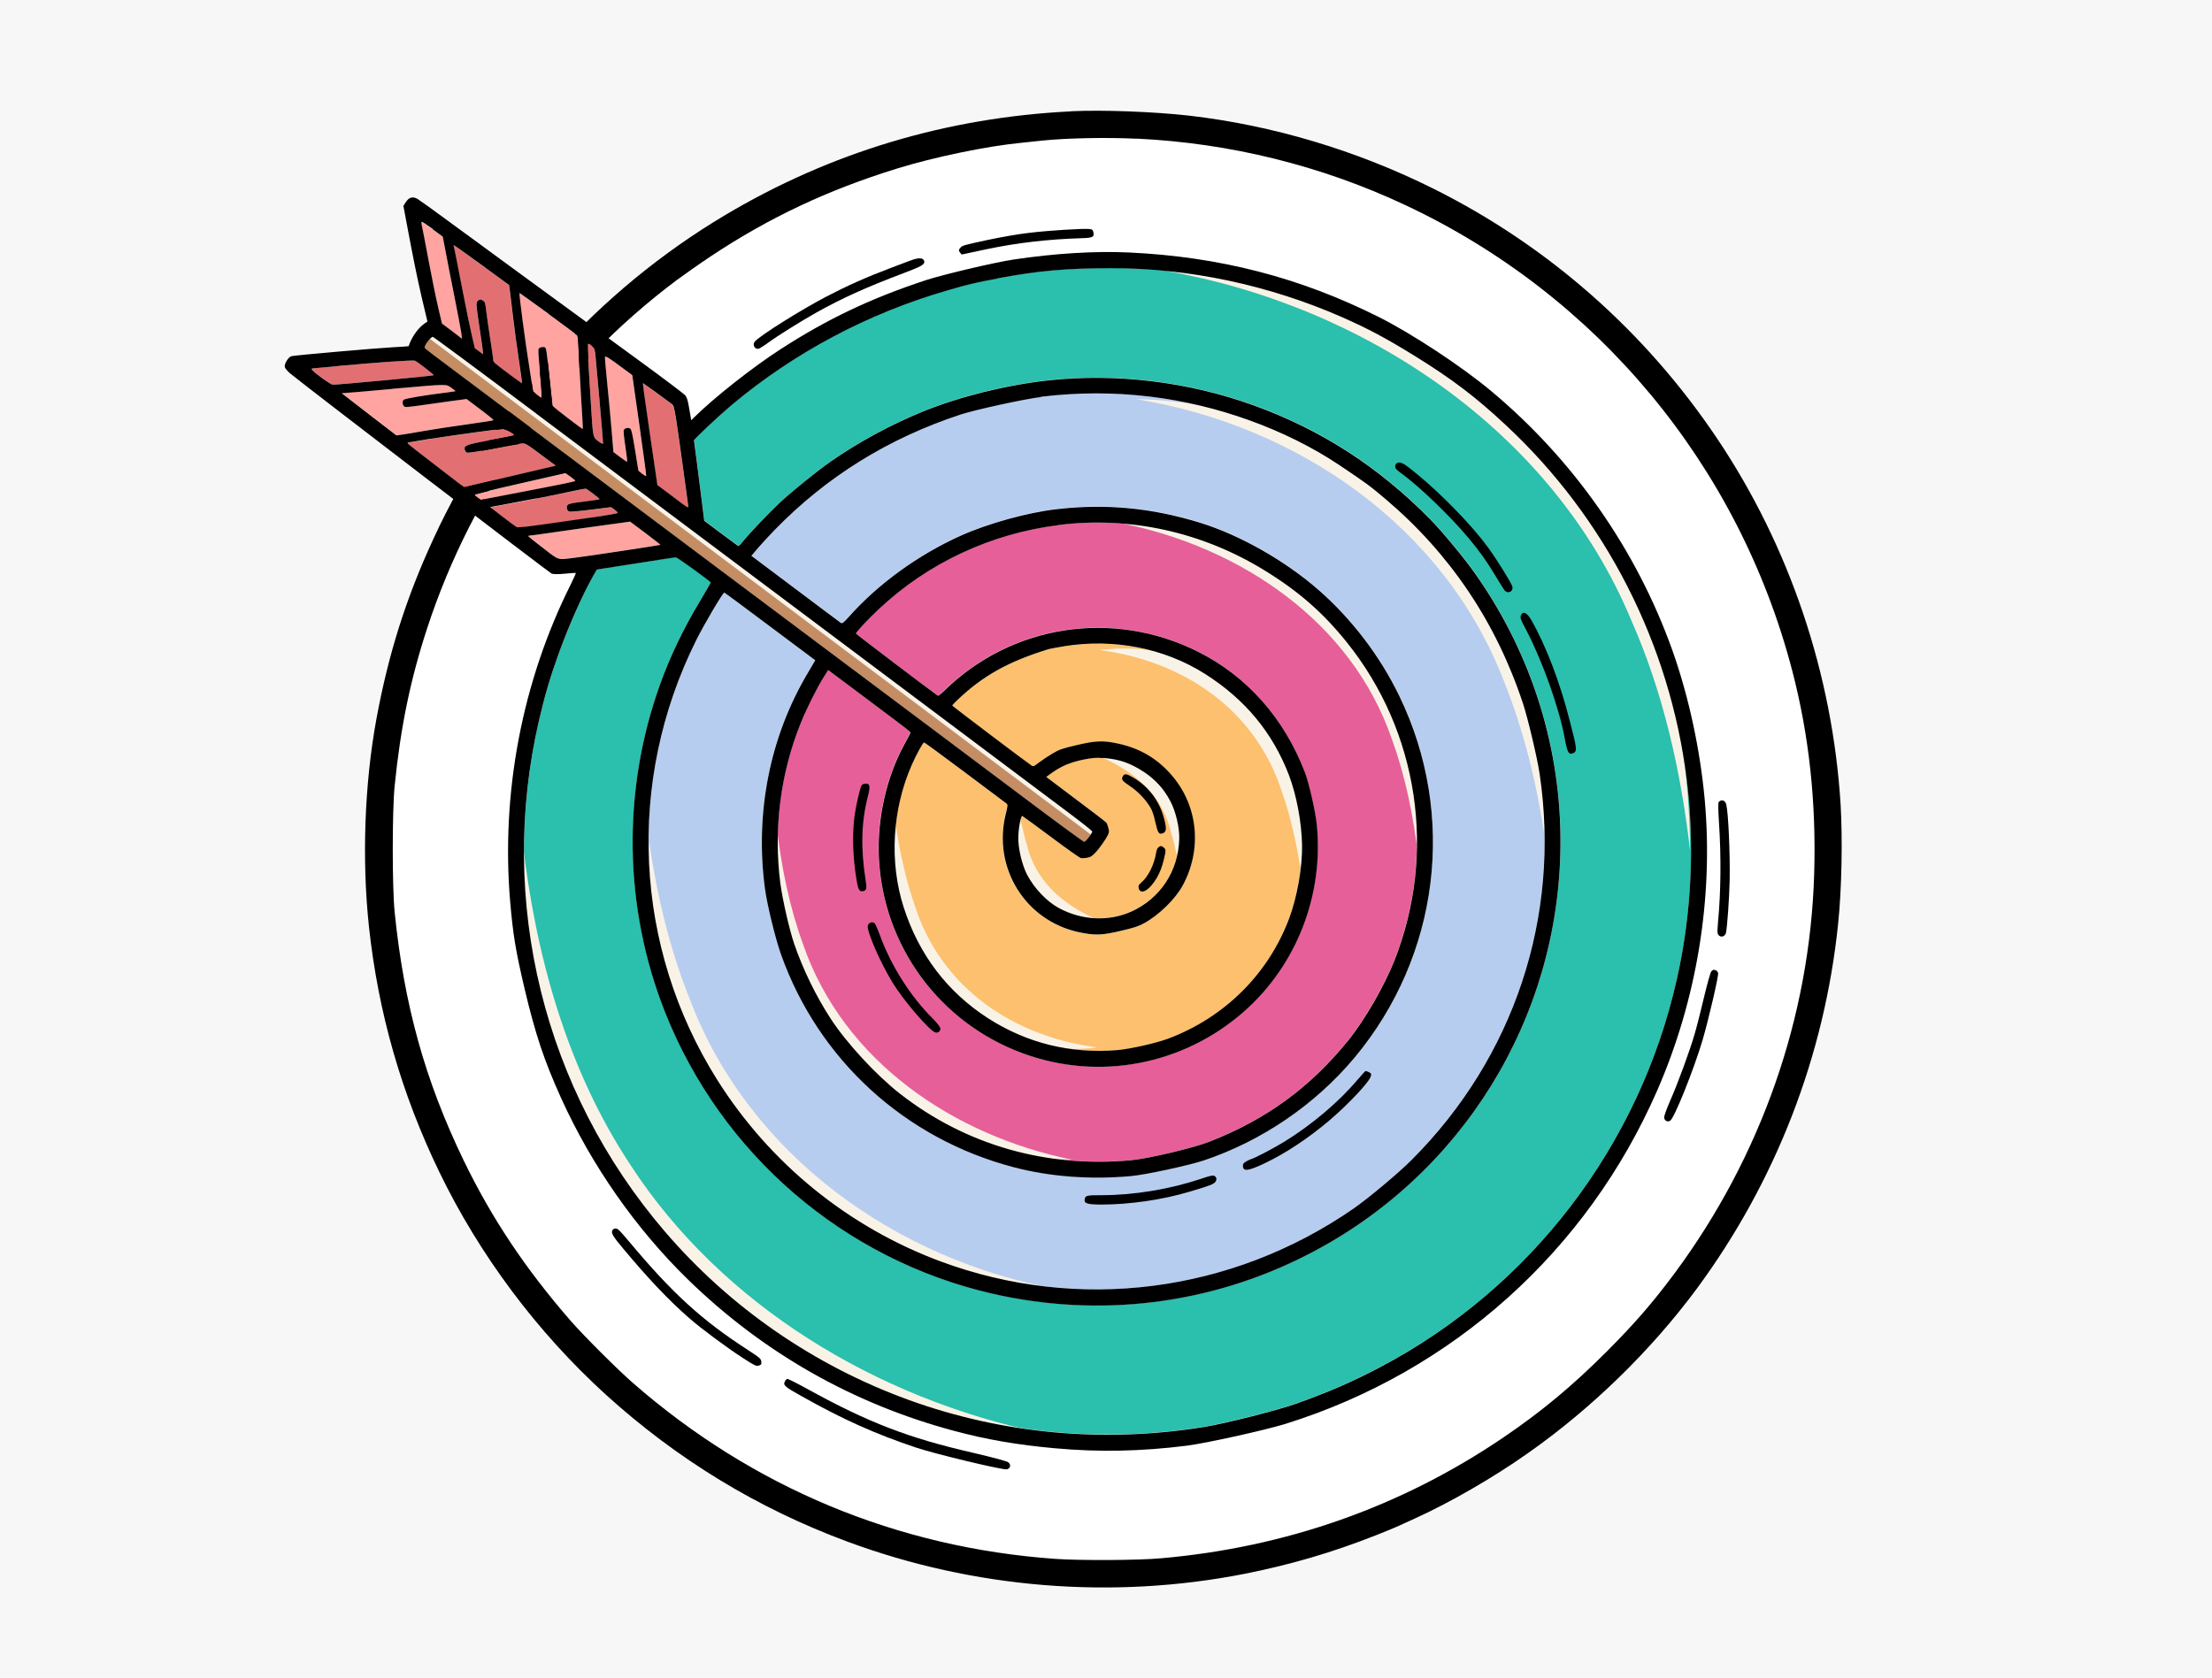 <?xml version="1.0" encoding="UTF-8"?>
<svg id="_圖層_2" data-name="圖層 2" xmlns="http://www.w3.org/2000/svg" viewBox="0 0 257 195">
  <defs>
    <style>
      .cls-1 {
        fill: #e75f98;
      }

      .cls-1, .cls-2, .cls-3, .cls-4, .cls-5, .cls-6, .cls-7, .cls-8, .cls-9, .cls-10, .cls-11 {
        stroke-width: 0px;
      }

      .cls-2 {
        fill: #ffa4a0;
      }

      .cls-3 {
        fill: #f7f7f7;
      }

      .cls-4 {
        fill: #c48d63;
      }

      .cls-5 {
        fill: #f9f3e7;
      }

      .cls-6 {
        fill: #e27072;
      }

      .cls-7 {
        fill: #fdc06e;
      }

      .cls-8 {
        fill: #000;
        fill-rule: evenodd;
      }

      .cls-9 {
        fill: #2bbfad;
      }

      .cls-10 {
        fill: #fff;
      }

      .cls-11 {
        fill: #b7cdef;
      }

      .cls-12 {
        fill: none;
        stroke: #f9f3e7;
        stroke-linecap: round;
        stroke-miterlimit: 10;
        stroke-width: .77px;
      }
    </style>
  </defs>
  <g id="CON02">
    <g>
      <rect class="cls-3" width="257" height="195"/>
      <g>
        <path class="cls-10" d="M163.27,23.83c-9.77-4.59-20.38-7.21-31.21-7.72-3.6-.17-8.22-.08-11,.22-.66.08-1.71.18-2.36.25-4,.39-10.18,1.67-14.53,3.01-8.02,2.48-14.82,5.69-21.59,10.18-1.25.83-3.04,2.08-3.99,2.79-13.56,10.19-23.67,24.28-28.95,40.38-1.96,5.97-3.1,11.54-3.8,18.41-.29,2.84-.29,11.75,0,14.62,1.09,10.78,3.52,19.57,8.01,28.86,3.25,6.72,7.2,12.63,12.45,18.67,1.51,1.72,5.44,5.65,7.21,7.2,13.9,12.16,30.71,19.16,49.12,20.46,2.83.2,9.62.17,12.24-.07,14.55-1.27,27.94-5.99,39.77-14.03,4.44-3.01,8.02-5.99,12.01-9.98,3.25-3.26,5.33-5.65,7.88-9.08,10.07-13.6,15.75-29.82,16.24-46.46.25-8.31-.59-16.07-2.54-23.57-6.22-23.9-22.64-43.67-44.97-54.15Z"/>
        <path class="cls-8" d="M124.46,12.94c-14.46.71-27.98,4.77-40.23,12.07-14.73,8.77-26.7,22.04-33.85,37.56-3.22,6.97-5.26,13.45-6.66,21.06-1.37,7.51-1.69,16.28-.85,24.09,1.08,9.98,3.75,19.32,8.15,28.44,4.68,9.69,11.41,18.69,19.39,25.94,8.27,7.5,17.62,13.2,28.04,17.06,14.71,5.46,30.84,6.76,46.17,3.74,5.41-1.08,10.19-2.48,15.3-4.5,1.03-.41,2.07-.83,2.32-.95.25-.11,1.24-.56,2.2-1,4.1-1.87,9.03-4.71,13.04-7.54,7.39-5.18,14.3-11.91,19.63-19.1,9.2-12.46,14.87-27.07,16.45-42.44.42-3.99.53-9.9.29-13.88-.94-15.17-5.93-29.97-14.32-42.49-8.35-12.46-19.68-22.45-33.04-29.1-8.9-4.43-18.64-7.34-28.32-8.46-4.09-.46-10.08-.69-13.72-.51ZM132.06,16.11c10.82.51,21.44,3.13,31.21,7.72,22.33,10.48,38.75,30.25,44.97,54.15,1.95,7.5,2.79,15.26,2.54,23.57-.49,16.63-6.16,32.86-16.24,46.46-2.55,3.42-4.62,5.81-7.88,9.08-3.99,3.99-7.57,6.97-12.01,9.98-11.83,8.03-25.22,12.76-39.77,14.03-2.62.24-9.4.27-12.24.07-18.41-1.3-35.22-8.31-49.12-20.46-1.77-1.54-5.7-5.47-7.21-7.2-5.26-6.04-9.2-11.95-12.45-18.67-4.49-9.29-6.92-18.08-8.01-28.86-.29-2.87-.29-11.77,0-14.62.69-6.88,1.84-12.44,3.8-18.41,5.28-16.1,15.39-30.2,28.95-40.38.95-.7,2.74-1.96,3.99-2.79,6.76-4.49,13.56-7.69,21.59-10.18,4.35-1.35,10.53-2.63,14.53-3.01.65-.07,1.7-.17,2.36-.25,2.79-.29,7.4-.39,11-.22Z"/>
        <path class="cls-2" d="M50.9,35.7l.45,1.92,1.17.88,1.16.89-.1-.77c-.06-.42-.43-2.37-.82-4.32-.39-1.96-.85-4.28-1.01-5.17l-.31-1.61-1.17-.86c-.65-.46-1.21-.84-1.27-.83-.04.01-.04.21,0,.43.05.23.4,2.03.77,3.99.37,1.96.87,4.43,1.12,5.48Z"/>
        <path class="cls-6" d="M53.65,33.33c.45,2.29.97,4.85,1.16,5.66l.35,1.49.48.35.48.35-.05-.51c-.03-.28-.19-1.45-.37-2.59-.42-2.82-.42-2.93-.14-3.15.2-.15.28-.15.52,0,.26.17.29.22.41,1.29.08.62.29,2.11.48,3.31.18,1.2.33,2.25.32,2.32,0,.07.1.24.24.39.34.33,3.07,2.36,3.11,2.3.02-.03-.15-1.22-.36-2.67-.21-1.44-.52-3.74-.69-5.11-.16-1.37-.34-2.75-.37-3.06l-.08-.56-2.83-2.07c-1.56-1.13-3.02-2.17-3.24-2.32l-.4-.26.08.33c.04.19.44,2.21.89,4.51Z"/>
        <path class="cls-6" d="M48.2,41.9c-.23-.07-4.92.26-8.04.55-1.84.18-3.51.34-3.69.35-.25.01-.3.05-.22.17.2.31,2.18,1.73,2.4,1.74.56.02,11.7-1.03,11.74-1.1.05-.07-1.96-1.62-2.2-1.7Z"/>
        <path class="cls-4" d="M50.46,41.32c.61.45,6.25,4.68,12.55,9.41,6.3,4.72,16.08,12.05,21.72,16.29,20.52,15.37,28.46,21.33,34.73,26.04,3.51,2.64,6.44,4.79,6.51,4.77.19-.03.96-1.04.93-1.21-.02-.08-1.19-1.01-2.61-2.07-1.42-1.06-13.28-9.96-26.36-19.77-13.08-9.81-29.13-21.84-35.65-26.73-6.53-4.9-11.92-8.9-12-8.9-.26,0-1.01,1.01-.95,1.27.01.04.51.45,1.12.9Z"/>
        <path class="cls-2" d="M61.94,45.5l.42.37c.23.2.48.37.54.37.07,0,.01-1.13-.14-2.69-.14-1.49-.24-2.81-.2-2.93.04-.16.15-.23.41-.27.31-.04.38,0,.47.26.06.16.25,1.68.41,3.36.17,1.68.33,3.12.37,3.21.07.15,3.46,2.75,3.5,2.69,0-.02-.08-1.68-.21-3.7-.11-2.01-.25-4.44-.28-5.37-.03-.95-.1-1.77-.16-1.82-.06-.07-1.59-1.2-3.39-2.52-1.81-1.31-3.3-2.39-3.32-2.38-.09.02.63,5.52,1.21,9.09l.37,2.35Z"/>
        <path class="cls-6" d="M69.66,51.37c.2.14.38.24.4.18.03-.04-.17-2.43-.43-5.31-.26-2.87-.49-5.36-.5-5.52-.02-.34-.81-1.03-.85-.73-.03.31.09,2.6.36,6.73.28,4.37.2,4.03,1.02,4.65Z"/>
        <path class="cls-2" d="M54.34,49.3c1.64-.22,2.99-.44,3.01-.48.03-.04-.67-.61-1.54-1.26l-1.59-1.2-.58.08c-.33.03-1.7.23-3.07.42-3.36.48-3.47.49-3.61.35-.21-.21-.23-.6-.05-.76.17-.16,2.4-.53,5.04-.85.53-.07.97-.14.98-.15.02-.03-.21-.19-.49-.4-.64-.44-.3-.45-6.86.13-2.8.24-5.25.46-5.47.47l-.39.03.56.43c.3.24,1.74,1.35,3.18,2.46l2.62,2.01.58-.08c.32-.04,1.5-.24,2.64-.44,1.14-.2,3.41-.55,5.05-.77Z"/>
        <path class="cls-2" d="M66.69,64.82c1.52-.18,10-1.47,10.04-1.51.02-.02-.77-.63-1.74-1.37l-1.78-1.33-.59.08c-.78.09-8.93,1.25-9.95,1.4-.43.07-.91.13-1.05.13-.15,0-.24.06-.21.11.02.05.81.68,1.74,1.38,1.86,1.43,1.58,1.35,3.55,1.11Z"/>
        <path class="cls-6" d="M68.81,60.14c1.59-.22,2.92-.46,2.95-.51.04-.04-.12-.22-.35-.38l-.41-.3-2.31.29c-1.28.16-2.42.26-2.54.23-.27-.07-.4-.51-.2-.77.12-.14.45-.22,1.91-.4.97-.13,1.78-.26,1.8-.28.03-.05-1.36-1.12-1.58-1.21-.06-.02-.81.11-1.67.3-.86.19-2.7.57-4.08.84-1.38.27-3.15.61-3.95.75l-1.44.26,1.44,1.12c.8.61,1.54,1.16,1.65,1.22.13.06,1.26-.05,3.05-.31,1.57-.22,4.14-.6,5.73-.82Z"/>
        <path class="cls-2" d="M66.84,55.87c-.02-.05-.29-.27-.58-.49l-.54-.38-5.31,1.21c-2.96.67-5.3,1.24-5.28,1.3.01.06.19.21.39.35l.35.24,3.53-.68c6.8-1.32,7.48-1.45,7.46-1.54Z"/>
        <path class="cls-6" d="M64.58,54.13l-.68-.5c-3.07-2.28-2.82-2.13-3.46-2.05-.33.04-1.81.31-3.32.6-1.58.3-2.8.49-2.89.43-.09-.05-.2-.2-.23-.34-.11-.49.17-.6,3.06-1.13,1.45-.27,2.66-.51,2.68-.55.09-.15-.99-.74-1.34-.73-.62.03-5.87.75-8.31,1.14-1.27.21-2.42.4-2.55.43-.32.08-.62-.18,3.33,2.86l3.05,2.35,5.33-1.25,5.34-1.25Z"/>
        <path class="cls-2" d="M71.03,49.79l.23,2.76.75.56c.41.31.78.56.83.57.05,0-.05-.78-.19-1.76-.15-.97-.24-1.84-.19-1.93.11-.23.54-.31.76-.16.14.11.25.62.56,2.51l.38,2.37.43.35c.24.19.46.31.48.27.03-.03-.33-2.69-.79-5.89l-.83-5.83-1-.74c-1.77-1.32-2.16-1.55-2.17-1.36-.01.1.11,1.38.24,2.85.15,1.47.38,3.92.51,5.43Z"/>
        <path class="cls-9" d="M81.83,60.49l1.78,1.33c.97.72,1.88,1.4,2.01,1.49.21.16.23.14.76-.48.79-.98,3.09-3.37,4.28-4.49,1.36-1.28,4.26-3.61,5.77-4.67,3.37-2.35,7.08-4.35,10.9-5.91,4.26-1.72,9.65-3.05,14.45-3.58,7.89-.85,16.3.16,23.86,2.89,7.84,2.83,14.53,7.15,20.51,13.22,1.42,1.44,4.15,4.76,5.41,6.57,6.46,9.27,9.86,20.19,9.75,31.4-.17,20.1-11.5,38.41-29.44,47.55-11.28,5.77-24.12,7.35-36.54,4.51-17.26-3.95-31.52-16.22-38.06-32.74-4.81-12.16-5.01-25.75-.56-38.11,1.17-3.23,2.68-6.4,4.62-9.63.69-1.16,1.25-2.14,1.25-2.17-.04-.17-3.89-2.95-4.05-2.93-.12,0-2.21.34-4.68.72l-4.49.7-.39.67c-1.25,2.23-2.79,5.67-3.97,8.88-1.04,2.85-1.68,5.01-2.37,8-4.86,21,.56,43,14.63,59.39,7.56,8.82,17.33,15.57,28.31,19.56,10.93,3.97,22.75,5.04,34.39,3.14,2.45-.41,8.47-1.93,10.6-2.68,3.85-1.38,6.58-2.56,9.82-4.27,17.5-9.21,30.12-25.74,34.46-45.11,1.69-7.51,2.08-15.59,1.14-23.21-1.96-15.72-9.42-30.35-21-41.14-3.48-3.25-6.29-5.38-10.59-8.05-3.41-2.09-5.34-3.13-8.41-4.49-8.51-3.75-17.85-5.73-26.92-5.71-5.27.01-8.37.29-13.16,1.18-2.53.47-3.36.67-5.89,1.4-9.16,2.66-17.68,7.17-24.94,13.25-1.6,1.35-4.46,4.02-4.43,4.16.02.08.64,4.87.96,7.47l.23,1.87Z"/>
        <path class="cls-7" d="M127.43,98.89c-.5.57-.66.69-1.1.78-.28.07-.62.08-.77.04-.16-.04-1.72-1.15-3.47-2.46-1.76-1.31-3.26-2.4-3.32-2.43-.16-.05-.44,1.34-.47,2.45-.03,1.3.43,3.25,1.04,4.41.84,1.58,2.29,3.1,3.69,3.85,2.66,1.43,5.78,1.58,8.41.4,3.36-1.52,5.46-4.69,5.56-8.43.04-1.29-.42-3.24-1.04-4.41-.74-1.4-1.75-2.51-3.04-3.37-1.65-1.08-2.88-1.5-4.79-1.65-.8-.07-1.27-.02-2.29.18-1.62.34-2.64.79-3.85,1.68l-.45.33,3.43,2.59c1.89,1.41,3.49,2.64,3.56,2.73.07.1.17.38.23.64.11.43.08.55-.3,1.22-.24.41-.71,1.05-1.04,1.43Z"/>
        <path class="cls-11" d="M84.15,68.87c-.15-.01-2.36,3.74-3.26,5.53-8.18,16.42-7.26,35.68,2.43,51.08,6.12,9.72,15.23,17.13,25.94,21.11,16.01,5.95,33.82,3.67,47.98-6.12,1.73-1.2,5.27-4.16,6.78-5.68,11.9-11.91,17.33-28.26,14.86-44.86-.27-1.83-1.36-6.45-1.93-8.16-3.12-9.46-8.49-17.44-15.96-23.76-1.82-1.55-2.31-1.9-5.38-3.96-6.2-4.15-14.23-7.04-22.03-7.96-4.23-.5-8.23-.5-12.63.02-1.84.21-7.6,1.47-9.3,2.02-8.43,2.77-15.6,7.22-21.64,13.42-.62.64-1.47,1.57-1.92,2.08l-.79.93,5.11,3.84c2.81,2.12,5.19,3.89,5.29,3.96.15.09.3-.01.91-.69,3.4-3.83,8.13-7.24,13.05-9.46,3.17-1.41,7.78-2.69,11.15-3.07,5.74-.66,11.05-.14,16.68,1.6,4.6,1.43,9.82,4.4,13.68,7.77,3.88,3.39,7.17,7.71,9.41,12.35,6.7,13.84,4.66,30.21-5.21,42.03-4.55,5.44-10.73,9.66-17.5,11.94-1.78.6-6.74,1.66-8.45,1.82-4.72.43-9.41.07-13.65-1.03-12.64-3.32-22.65-12.47-27.02-24.7-.66-1.85-1.63-5.82-1.88-7.71-1.18-8.82.58-17.64,5-25.06l.85-1.45-5.24-3.92c-2.87-2.16-5.28-3.93-5.33-3.94Z"/>
        <path class="cls-6" d="M76.37,56.38l.62.46c2.34,1.79,2.88,2.17,2.93,2.11.04-.03,0-.48-.08-.98-.08-.52-.34-2.41-.58-4.21-.24-1.81-.56-4.03-.7-4.93-.26-1.52-.29-1.69-.52-1.87-.14-.11-.94-.7-1.79-1.31-.84-.62-1.54-1.11-1.56-1.11-.06.01.1,1.13.89,6.52l.78,5.32Z"/>
        <path class="cls-1" d="M100.74,81.25l-4.53-3.39-.54.86c-.73,1.15-1.95,3.61-2.6,5.19-2.39,5.85-3.23,12.37-2.42,18.72.25,1.89,1.04,5.4,1.61,7.04,1.01,2.95,2.51,6.02,4.21,8.66,1.87,2.89,5.3,6.6,8.11,8.79,7.61,5.93,16.97,8.62,26.81,7.71,2.01-.18,7.27-1.43,9.13-2.16,6.61-2.59,11.69-6.3,16.1-11.76,1.92-2.37,4.18-6.3,5.37-9.29,4.93-12.47,2.82-26.6-5.55-37.01-2.76-3.45-5.62-5.95-9.6-8.37-7.2-4.42-15.56-6.26-23.84-5.24-7.88.98-15.21,4.4-20.92,9.77-1.29,1.2-2.68,2.69-2.65,2.84.02.07,8.55,6.55,9.51,7.22.05.03.37-.2.71-.54,7.83-7.71,19.61-9.54,29.52-4.57,5.67,2.84,9.99,7.71,12.4,13.97.49,1.29,1.26,4.63,1.41,6.19.79,8.18-2.38,16.29-8.46,21.65-7.09,6.25-16.92,8.11-25.74,4.85-9.65-3.55-16.2-12.49-16.69-22.76-.2-4.45.86-9.23,2.89-12.99.36-.68.7-1.32.74-1.41.08-.19.57.19-4.99-3.98Z"/>
        <path class="cls-7" d="M116.91,93.38c-.11-.08-2.29-1.72-4.84-3.63-2.53-1.9-4.66-3.46-4.72-3.45-.14.03-.88,1.37-1.41,2.57-2.3,5.17-2.65,11.34-.95,16.6,1.77,5.5,5.07,9.84,9.8,12.88,4.5,2.89,9.6,4.15,15.03,3.7,1.52-.14,4.47-.8,5.91-1.34,6.58-2.47,11.64-7.51,14.05-13.99.92-2.46,1.53-5.94,1.49-8.48-.05-2.66-.64-5.8-1.51-8.11-1.92-5.01-5.13-8.87-9.81-11.83-4.71-2.97-10.56-4.12-16.29-3.19-.9.15-1.72.3-1.84.34-4.68,1.43-7.61,3.07-10.57,5.88-.36.33-.64.64-.63.68.02.08,8.67,6.62,9.2,6.96.22.15.26.12.89-.36.36-.27,1.06-.74,1.55-1.03.83-.49,1.04-.56,2.83-.98,2.22-.52,3.06-.55,4.81-.17,2.6.57,4.63,1.79,6.33,3.81,2.97,3.55,3.42,8.54,1.15,12.7-.86,1.58-2.73,3.41-4.43,4.34-.7.39-1.1.52-2.75.91-2.24.53-3,.55-4.9.15-6.22-1.35-10.01-7.48-8.47-13.72.25-.98.25-1.11.07-1.24Z"/>
        <g>
          <path class="cls-5" d="M135.45,31.48c25.22,1.69,49.04,18.39,56.95,42.78,2.71,7.94,3.93,16.3,3.96,24.58-1.07-9.25-3.11-18.34-6.84-26.78-9.16-22-31.01-36.53-54.07-40.58h0Z"/>
          <path class="cls-5" d="M131.98,46.38c19.57.35,38.38,13.36,44.45,32.16,2.11,6.13,3.1,12.58,3.08,18.97-.94-6.32-2.42-12.51-4.77-18.33-6.92-18.02-24.02-29.75-42.76-32.8h0Z"/>
          <path class="cls-5" d="M130.42,60.85c14.63.1,29.16,10.05,32.99,24.45,1.35,4.69,1.78,9.58,1.37,14.35-.55-4.76-1.48-9.41-3.08-13.79-4.69-13.59-17.52-22.23-31.27-25.02h0Z"/>
          <path class="cls-5" d="M127.73,75.55c15.36-1.86,25.53,11.3,23.46,25.92-.53-3.27-1.19-6.45-2.25-9.45-3.06-9.55-11.46-15.23-21.21-16.47h0Z"/>
          <path class="cls-5" d="M128.14,88.08c6.5-1.31,11.4,5.75,8.69,11.58-.32-1-.46-2-.78-2.96-.98-4.17-4.06-6.9-7.9-8.62h0Z"/>
        </g>
        <g>
          <path class="cls-5" d="M120.96,166.52c-25.16-2.33-48.61-19.75-56.34-44.11-2.68-7.97-3.89-16.35-3.91-24.65,1.53,13.32,5.15,26.46,12.56,37.66,10.67,16.39,28.72,27.13,47.7,31.1h0Z"/>
          <path class="cls-5" d="M122.93,149.85c-19.62-.74-38.33-14.06-44.41-32.91-2.11-6.17-3.12-12.65-3.1-19.08.94,6.36,2.43,12.58,4.79,18.44,6.89,18.04,24.02,30.15,42.72,33.54h0Z"/>
          <path class="cls-5" d="M124.59,134.77c-14.63-.1-29.16-10.05-32.99-24.45-1.35-4.69-1.78-9.58-1.37-14.35.55,4.76,1.48,9.41,3.08,13.79,4.69,13.59,17.52,22.23,31.27,25.02h0Z"/>
          <path class="cls-5" d="M127.5,121.73c-15.36,1.86-25.53-11.3-23.46-25.92.53,3.27,1.19,6.45,2.25,9.45,3.06,9.55,11.46,15.23,21.21,16.47h0Z"/>
          <path class="cls-5" d="M127.21,106.76c-6.5,1.31-11.4-5.75-8.69-11.58.32,1,.46,2,.78,2.96.98,4.17,4.06,6.9,7.9,8.61h0Z"/>
        </g>
        <line class="cls-12" x1="50.28" y1="39.15" x2="126.9" y2="96.63"/>
        <path class="cls-8" d="M47.15,23.48l-.28.45.29,1.56c.84,4.48,1.29,6.72,1.86,9.17l.64,2.7-.43.31c-.7.5-1.47,1.64-1.75,2.56,0,.02-.84.07-1.87.13-1.93.1-11.26.92-11.74,1.03-.36.09-.87.9-.78,1.27.04.15.31.47.6.72,1.98,1.63,30.15,23.19,30.41,23.29.2.07.83.07,1.54,0,.66-.06,1.22-.1,1.26-.09.03.03-.24.63-.59,1.34-5.65,11.3-8.12,24.22-7.03,36.94.33,3.79.62,5.57,1.66,10.01,1.25,5.29,2.27,8.36,4.25,12.74,3.54,7.82,8.68,15.18,14.73,21.08,8.73,8.51,19.15,14.44,30.9,17.59,3.78,1.02,7.4,1.64,11.72,2.03,5.16.47,10.02.37,15.36-.3,2.3-.3,8.99-1.78,11.41-2.52,19.44-6.06,35.09-20.09,43.24-38.78,4.59-10.52,6.53-22.33,5.52-33.69-.53-5.89-1.87-12.11-3.78-17.48-4.16-11.64-11.47-22.1-21.02-30.08-3.43-2.87-9.12-6.62-12.98-8.57-9.19-4.63-18.58-7.06-29.15-7.55-3.98-.18-8.63.11-13.37.82-2.17.32-8.18,1.74-10.2,2.4-6.37,2.1-11.46,4.51-16.95,8.07-3.21,2.08-7.63,5.56-9.99,7.89l-.32.32-.22-1.28c-.16-.98-.27-1.36-.45-1.59-.14-.18-2.59-2.03-5.46-4.12-9.13-6.67-18.47-13.49-21.93-16.04-1.85-1.36-3.53-2.57-3.75-2.7-.55-.31-1-.18-1.34.38ZM50.27,26.64l1.17.86.31,1.61c.16.89.62,3.22,1.01,5.17.39,1.96.76,3.91.82,4.32l.1.77-1.16-.89-1.17-.88-.45-1.92c-.25-1.05-.75-3.51-1.12-5.48-.37-1.96-.71-3.76-.77-3.99-.05-.22-.05-.42,0-.43.06-.01.62.37,1.27.83ZM56.32,31.06l2.83,2.07.08.56c.04.31.21,1.68.37,3.06.16,1.37.47,3.67.69,5.11.22,1.45.38,2.65.36,2.67-.03.05-2.76-1.98-3.11-2.3-.14-.14-.25-.31-.24-.39.02-.07-.14-1.12-.32-2.32-.19-1.2-.4-2.69-.48-3.31-.12-1.07-.15-1.12-.41-1.29-.24-.14-.33-.14-.52,0-.29.22-.28.32.14,3.15.18,1.15.34,2.31.37,2.59l.05.51-.48-.35-.48-.35-.35-1.49c-.19-.82-.72-3.37-1.16-5.66s-.85-4.32-.89-4.51l-.08-.33.4.26c.22.15,1.68,1.19,3.24,2.32ZM63.68,36.45c1.8,1.32,3.33,2.45,3.39,2.52.06.06.14.88.16,1.82.03.93.17,3.36.28,5.37.13,2.02.22,3.67.21,3.7-.04.06-3.43-2.54-3.5-2.69-.04-.08-.21-1.52-.37-3.21-.17-1.68-.35-3.2-.41-3.36-.08-.26-.16-.3-.47-.26-.26.04-.37.11-.41.27-.04.13.06,1.44.2,2.93.15,1.56.21,2.7.14,2.69-.06,0-.31-.17-.54-.37l-.42-.37-.37-2.35c-.58-3.57-1.29-9.07-1.21-9.09.02,0,1.51,1.07,3.32,2.38ZM62.28,48.05c6.53,4.9,22.57,16.92,35.65,26.73,13.08,9.81,24.94,18.71,26.36,19.77,1.42,1.06,2.59,2,2.61,2.07.04.17-.74,1.18-.93,1.21-.07.02-3-2.13-6.51-4.77-6.27-4.71-14.21-10.67-34.73-26.04-5.65-4.24-15.43-11.57-21.72-16.29-6.3-4.73-11.95-8.96-12.55-9.41-.61-.45-1.11-.86-1.12-.9-.06-.26.69-1.27.95-1.27.08,0,5.48,4,12,8.9ZM40.15,42.46c3.12-.3,7.82-.63,8.04-.55.24.08,2.25,1.63,2.2,1.7-.04.07-11.18,1.12-11.74,1.1-.22,0-2.2-1.42-2.4-1.74-.09-.12-.04-.15.22-.17.18,0,1.85-.17,3.69-.35ZM45.57,45.19c6.56-.58,6.22-.57,6.86-.13.28.2.51.37.49.4,0,.01-.45.08-.98.15-2.64.32-4.87.7-5.04.85-.18.16-.16.55.05.76.14.14.25.13,3.61-.35,1.36-.19,2.74-.39,3.07-.42l.58-.08,1.59,1.2c.88.65,1.57,1.22,1.54,1.26-.01.04-1.37.25-3.01.48-1.64.22-3.9.57-5.05.77-1.14.2-2.33.4-2.64.44l-.58.08-2.62-2.01c-1.44-1.12-2.88-2.22-3.18-2.46l-.56-.43.39-.03c.22,0,2.67-.22,5.47-.47ZM69.13,40.73c.01.16.24,2.64.5,5.52.26,2.88.45,5.27.43,5.31-.02.05-.21-.04-.4-.18-.82-.62-.74-.28-1.02-4.65-.27-4.13-.39-6.42-.36-6.73.03-.3.83.39.85.73ZM72.46,42.86l1,.74.83,5.83c.45,3.2.82,5.86.79,5.89-.03.04-.24-.08-.48-.27l-.43-.35-.38-2.37c-.31-1.89-.42-2.4-.56-2.51-.21-.16-.65-.08-.76.16-.05.09.04.97.19,1.93.15.98.24,1.76.19,1.76-.05-.01-.42-.26-.83-.57l-.75-.56-.23-2.76c-.13-1.52-.36-3.97-.51-5.43-.14-1.47-.26-2.76-.24-2.85.01-.19.41.04,2.17,1.36ZM115.89,32.35c4.79-.89,7.89-1.17,13.16-1.18,9.06-.02,18.41,1.96,26.92,5.71,3.07,1.36,5,2.39,8.41,4.49,4.3,2.66,7.11,4.79,10.59,8.05,11.58,10.79,19.04,25.42,21,41.14.94,7.61.56,15.69-1.14,23.21-4.34,19.37-16.97,35.89-34.46,45.11-3.24,1.71-5.97,2.89-9.82,4.27-2.13.75-8.15,2.28-10.6,2.68-11.65,1.9-23.46.83-34.39-3.14-10.98-3.99-20.75-10.74-28.31-19.56-14.07-16.4-19.49-38.39-14.63-59.39.69-2.99,1.33-5.15,2.37-8,1.17-3.21,2.71-6.65,3.97-8.88l.39-.67,4.49-.7c2.47-.39,4.57-.72,4.68-.72.16-.01,4.01,2.77,4.05,2.93,0,.03-.55,1-1.25,2.17-1.94,3.23-3.45,6.39-4.62,9.63-4.45,12.36-4.25,25.95.56,38.11,6.54,16.52,20.8,28.79,38.06,32.74,12.42,2.84,25.26,1.26,36.54-4.51,17.94-9.14,29.27-27.45,29.44-47.55.11-11.22-3.29-22.14-9.75-31.4-1.25-1.81-3.98-5.12-5.41-6.57-5.98-6.07-12.67-10.39-20.51-13.22-7.55-2.73-15.96-3.75-23.86-2.89-4.8.53-10.19,1.86-14.45,3.58-3.82,1.56-7.53,3.56-10.9,5.91-1.51,1.06-4.4,3.39-5.77,4.67-1.19,1.12-3.49,3.51-4.28,4.49-.53.63-.55.64-.76.48-.13-.1-1.03-.77-2.01-1.49l-1.78-1.33-.23-1.87c-.32-2.6-.94-7.39-.96-7.47-.03-.13,2.83-2.81,4.43-4.16,7.26-6.07,15.78-10.59,24.94-13.25,2.53-.74,3.35-.93,5.89-1.4ZM76.26,45.64c.84.62,1.65,1.21,1.79,1.31.23.18.27.34.52,1.87.14.91.46,3.13.7,4.93.24,1.79.5,3.69.58,4.21.08.5.12.95.08.98-.06.06-.59-.33-2.93-2.11l-.62-.46-.78-5.32c-.79-5.39-.94-6.51-.89-6.52.01,0,.71.5,1.56,1.11ZM50.09,50.99c2.45-.39,7.69-1.11,8.31-1.14.35-.01,1.43.58,1.34.73-.01.04-1.23.28-2.68.55-2.89.53-3.18.65-3.06,1.13.03.14.14.29.23.34.1.06,1.31-.12,2.89-.43,1.5-.29,2.99-.56,3.32-.6.64-.08.4-.23,3.46,2.05l.68.5-5.34,1.25-5.33,1.25-3.05-2.35c-3.95-3.04-3.65-2.78-3.33-2.86.13-.03,1.29-.22,2.55-.43ZM66.26,55.38c.3.22.56.44.58.49.02.09-.66.23-7.46,1.54l-3.53.68-.35-.24c-.2-.14-.37-.3-.39-.35-.01-.06,2.32-.63,5.28-1.3l5.31-1.21.54.38ZM62.33,57.94c1.38-.27,3.21-.64,4.08-.84.86-.19,1.61-.32,1.67-.3.22.09,1.61,1.16,1.58,1.21-.02.03-.82.16-1.8.28-1.46.18-1.79.26-1.91.4-.2.26-.07.69.2.77.12.03,1.27-.07,2.54-.23l2.31-.29.41.3c.23.17.38.34.35.38-.03.05-1.36.29-2.95.51-1.59.22-4.17.6-5.73.82-1.79.26-2.92.37-3.05.31-.11-.06-.85-.6-1.65-1.22l-1.44-1.11,1.44-.26c.79-.14,2.56-.48,3.95-.75ZM120.95,46.11c4.4-.52,8.4-.52,12.63-.02,7.8.92,15.83,3.81,22.03,7.96,3.07,2.06,3.56,2.41,5.38,3.96,7.47,6.33,12.84,14.3,15.96,23.76.57,1.71,1.66,6.33,1.93,8.16,2.47,16.6-2.96,32.95-14.86,44.86-1.51,1.52-5.05,4.48-6.78,5.68-14.16,9.79-31.97,12.07-47.98,6.12-10.71-3.99-19.82-11.39-25.94-21.11-9.68-15.4-10.61-34.66-2.43-51.08.89-1.79,3.1-5.54,3.26-5.53.05.01,2.46,1.78,5.33,3.94l5.24,3.92-.85,1.45c-4.42,7.42-6.17,16.25-5,25.06.25,1.89,1.22,5.86,1.88,7.71,4.37,12.23,14.38,21.38,27.02,24.7,4.23,1.11,8.93,1.46,13.65,1.03,1.71-.16,6.67-1.23,8.45-1.82,6.76-2.27,12.95-6.5,17.5-11.94,9.87-11.82,11.91-28.19,5.21-42.03-2.24-4.64-5.53-8.96-9.41-12.35-3.86-3.37-9.08-6.34-13.68-7.77-5.63-1.74-10.94-2.26-16.68-1.6-3.37.38-7.98,1.65-11.15,3.07-4.93,2.21-9.65,5.62-13.05,9.46-.61.68-.76.78-.91.69-.1-.07-2.49-1.85-5.29-3.96l-5.11-3.84.79-.93c.45-.51,1.3-1.45,1.92-2.08,6.04-6.2,13.21-10.65,21.64-13.42,1.7-.55,7.47-1.81,9.3-2.02ZM62.67,62.1c1.02-.15,9.17-1.31,9.95-1.4l.59-.08,1.78,1.33c.98.74,1.76,1.35,1.74,1.37-.04.04-8.52,1.33-10.04,1.51-1.97.24-1.68.33-3.55-1.11-.92-.7-1.71-1.33-1.74-1.38-.04-.05.06-.11.21-.11.14,0,.62-.07,1.05-.13ZM123.02,61.01c8.28-1.03,16.63.82,23.84,5.24,3.97,2.43,6.84,4.93,9.6,8.37,8.37,10.41,10.48,24.53,5.55,37.01-1.19,2.99-3.45,6.92-5.37,9.29-4.42,5.46-9.5,9.17-16.11,11.76-1.86.73-7.12,1.98-9.13,2.16-9.85.91-19.2-1.78-26.81-7.71-2.81-2.2-6.24-5.91-8.11-8.79-1.71-2.64-3.2-5.71-4.21-8.66-.56-1.64-1.36-5.15-1.61-7.04-.81-6.35.03-12.87,2.42-18.72.65-1.59,1.87-4.04,2.6-5.19l.54-.86,4.53,3.39c5.56,4.17,5.07,3.78,4.99,3.98-.04.09-.37.73-.74,1.41-2.03,3.76-3.09,8.54-2.89,12.99.48,10.27,7.04,19.21,16.69,22.76,8.82,3.26,18.65,1.4,25.74-4.85,6.08-5.36,9.25-13.47,8.46-21.65-.15-1.56-.91-4.9-1.41-6.19-2.41-6.26-6.73-11.13-12.4-13.97-9.91-4.97-21.69-3.14-29.52,4.57-.34.34-.66.57-.71.54-.96-.67-9.49-7.15-9.51-7.22-.03-.14,1.36-1.64,2.65-2.84,5.71-5.37,13.04-8.79,20.92-9.77ZM123.67,75.1c5.73-.92,11.58.22,16.29,3.19,4.68,2.96,7.89,6.82,9.81,11.83.87,2.31,1.46,5.45,1.51,8.11.04,2.54-.57,6.01-1.49,8.48-2.42,6.47-7.48,11.51-14.05,13.99-1.44.54-4.4,1.2-5.91,1.34-5.44.45-10.53-.81-15.03-3.7-4.72-3.04-8.03-7.38-9.8-12.88-1.7-5.26-1.34-11.43.95-16.6.53-1.2,1.26-2.53,1.41-2.57.06-.01,2.18,1.55,4.72,3.45,2.55,1.91,4.73,3.55,4.84,3.63.18.13.18.26-.07,1.24-1.54,6.23,2.25,12.37,8.47,13.72,1.9.4,2.66.38,4.9-.15,1.65-.39,2.05-.52,2.75-.91,1.7-.94,3.57-2.77,4.43-4.34,2.27-4.16,1.82-9.15-1.15-12.7-1.7-2.02-3.72-3.24-6.33-3.81-1.75-.38-2.6-.35-4.81.17-1.79.42-2,.5-2.83.98-.49.29-1.19.76-1.55,1.03-.63.49-.67.51-.89.36-.53-.34-9.19-6.89-9.2-6.96-.01-.04.27-.35.63-.68,2.96-2.81,5.89-4.44,10.57-5.88.12-.04.95-.19,1.84-.34ZM128.14,88.08c1.91.15,3.14.57,4.79,1.65,1.3.86,2.31,1.97,3.04,3.37.63,1.17,1.09,3.12,1.04,4.41-.11,3.74-2.21,6.91-5.56,8.43-2.63,1.18-5.75,1.03-8.41-.4-1.4-.75-2.85-2.27-3.69-3.85-.61-1.16-1.07-3.11-1.04-4.41.03-1.11.3-2.51.47-2.45.07.03,1.56,1.12,3.32,2.43,1.75,1.31,3.31,2.42,3.47,2.46.15.03.49.02.77-.04.43-.09.59-.21,1.1-.78.33-.38.79-1.03,1.04-1.43.39-.67.42-.8.3-1.22-.06-.26-.16-.54-.23-.64-.07-.09-1.66-1.32-3.56-2.73l-3.43-2.59.45-.33c1.21-.89,2.23-1.34,3.85-1.68,1.01-.2,1.49-.25,2.29-.18Z"/>
        <g>
          <path class="cls-8" d="M162.29,53.84c-.11.05-.2.21-.19.37,0,.22.14.39.69.78,2.16,1.57,5.71,5,7.85,7.56,1.32,1.58,2.11,2.7,3.19,4.5.43.73.87,1.41.97,1.55.39.47,1.05.15.91-.44-.09-.37-1.87-3.25-2.82-4.53-1.83-2.51-5.23-6.03-8.25-8.53-1.58-1.3-1.92-1.49-2.36-1.27Z"/>
          <path class="cls-8" d="M176.7,71.55c-.09.27-.03.43.61,1.64,1.91,3.65,3.86,9.14,4.49,12.63.3,1.61.45,1.9.92,1.73.55-.2.53-.44-.33-3.74-1.15-4.54-2.79-8.81-4.49-11.77-.5-.88-.99-1.07-1.2-.49Z"/>
          <path class="cls-8" d="M157.77,125.43c-2.17,2.59-5.33,5.27-8.54,7.25-1.22.75-3.49,1.94-3.9,2.04-.09.02-.33.14-.53.25-.28.15-.4.29-.39.5,0,.7.55.65,2.45-.24,2.43-1.15,5.09-2.9,7.56-4.99,2.28-1.94,4.73-4.55,4.86-5.2.06-.26.02-.32-.24-.44-.17-.09-.35-.14-.39-.13-.04.01-.44.44-.87.96Z"/>
          <path class="cls-8" d="M126.03,139.34c-.1.52.24.64,1.92.65,3.26,0,7.11-.55,10.27-1.5,2.33-.69,2.8-.87,3-1.15.18-.26.13-.55-.14-.69-.17-.08-.48-.01-1.58.36-3.59,1.2-7.79,1.89-11.44,1.89-1.77,0-1.95.04-2.03.43Z"/>
          <path class="cls-8" d="M100.03,91.43c-.19.52-.59,2.29-.72,3.24-.32,2.1-.23,4.97.2,7.54.2,1.23.33,1.46.8,1.35.37-.09.42-.3.25-1.34-.57-3.66-.49-6.74.28-9.7.31-1.18.22-1.52-.36-1.44-.25.04-.37.12-.44.34Z"/>
          <path class="cls-8" d="M100.82,107.58c-.12.66,1.46,4.3,2.9,6.64,1.26,2.07,4.3,5.6,4.96,5.77.34.1.64-.2.56-.54-.04-.15-.42-.62-.85-1.06-2.57-2.53-4.88-6.17-6.15-9.68-.26-.72-.55-1.36-.64-1.43-.28-.21-.7-.04-.77.3Z"/>
          <path class="cls-8" d="M130.46,90.22c-.22.35-.1.52.83,1.14s1.84,1.59,2.37,2.48c.22.37.41.93.58,1.73.29,1.27.41,1.44.88,1.26.42-.16.44-.59.08-1.86-.55-1.98-1.81-3.6-3.55-4.61-.78-.46-.99-.48-1.2-.14Z"/>
          <path class="cls-8" d="M134.53,98.52c-.08.1-.19.39-.22.66-.22,1.33-.91,2.71-1.7,3.38-.32.27-.37.39-.31.66.21.87,1.28.23,2.14-1.26.33-.58.58-1.25.77-2.03.27-1.13.26-1.18.02-1.41-.27-.26-.46-.25-.68.01Z"/>
          <path class="cls-8" d="M111.56,28.81c-.19.24-.19.31-.03.52l.19.25,2.82-.6c3.65-.77,7.27-1.18,11.14-1.3,1.25-.03,1.48-.14,1.36-.66-.08-.34-.14-.38-.56-.41-.76-.06-4.71.18-6.9.45-1.3.15-3.05.45-4.9.84-2.77.6-2.89.63-3.1.91Z"/>
          <path class="cls-8" d="M105.74,30.29c-.15.06-1.21.46-2.35.89-2.78,1.05-5.03,2.06-7.48,3.34-2.87,1.51-7.49,4.4-8.18,5.14-.4.42.02,1.08.53.82.14-.07.58-.36.99-.65,1.08-.8,3.76-2.47,5.57-3.49,2.98-1.67,5.82-2.96,10.2-4.61,2.07-.78,2.45-1,2.36-1.39-.1-.41-.72-.42-1.64-.04Z"/>
          <path class="cls-8" d="M199.69,93.21c-.08.08-.06.97.03,2.4.26,3.9.22,8.08-.11,11.53-.06.6-.08,1.17-.05,1.3.13.55.83.54.97-.03.14-.58.39-4.06.43-6.12.06-3.03-.15-7.76-.39-8.78-.12-.5-.54-.65-.88-.31Z"/>
          <path class="cls-8" d="M71.16,142.97c-.19.31.02.68,1.22,2.11,3.03,3.63,5.37,6.08,7.7,8.11,1.41,1.24,4.4,3.45,6.23,4.63,1.37.89,1.56.98,1.86.88.29-.1.32-.16.28-.47-.04-.33-.2-.46-1.54-1.33-5.33-3.44-8.8-6.6-13.81-12.6-.58-.7-1.15-1.33-1.28-1.42-.25-.17-.53-.13-.67.1Z"/>
          <path class="cls-8" d="M198.83,112.88c-.09.09-.46,1.39-.82,2.89-.35,1.5-.84,3.44-1.09,4.3-.56,1.97-1.95,5.77-2.91,7.94-.43.99-.7,1.76-.66,1.92.08.34.4.49.69.32.47-.24,2.72-5.86,3.76-9.33.7-2.38,1.89-7.5,1.82-7.83-.04-.15-.16-.3-.3-.34-.28-.07-.27-.07-.48.13Z"/>
          <path class="cls-8" d="M91.19,160.56c-.23.41,0,.62,1.87,1.66,4.86,2.74,8.64,4.43,13.39,6.02,2.32.77,10.08,2.62,10.53,2.52.41-.1.51-.5.19-.8-.15-.14-1.59-.53-4.2-1.14-7.37-1.69-12.04-3.48-18.97-7.29-1.31-.73-2.45-1.3-2.53-1.28-.08.02-.21.15-.29.3Z"/>
        </g>
      </g>
    </g>
  </g>
</svg>